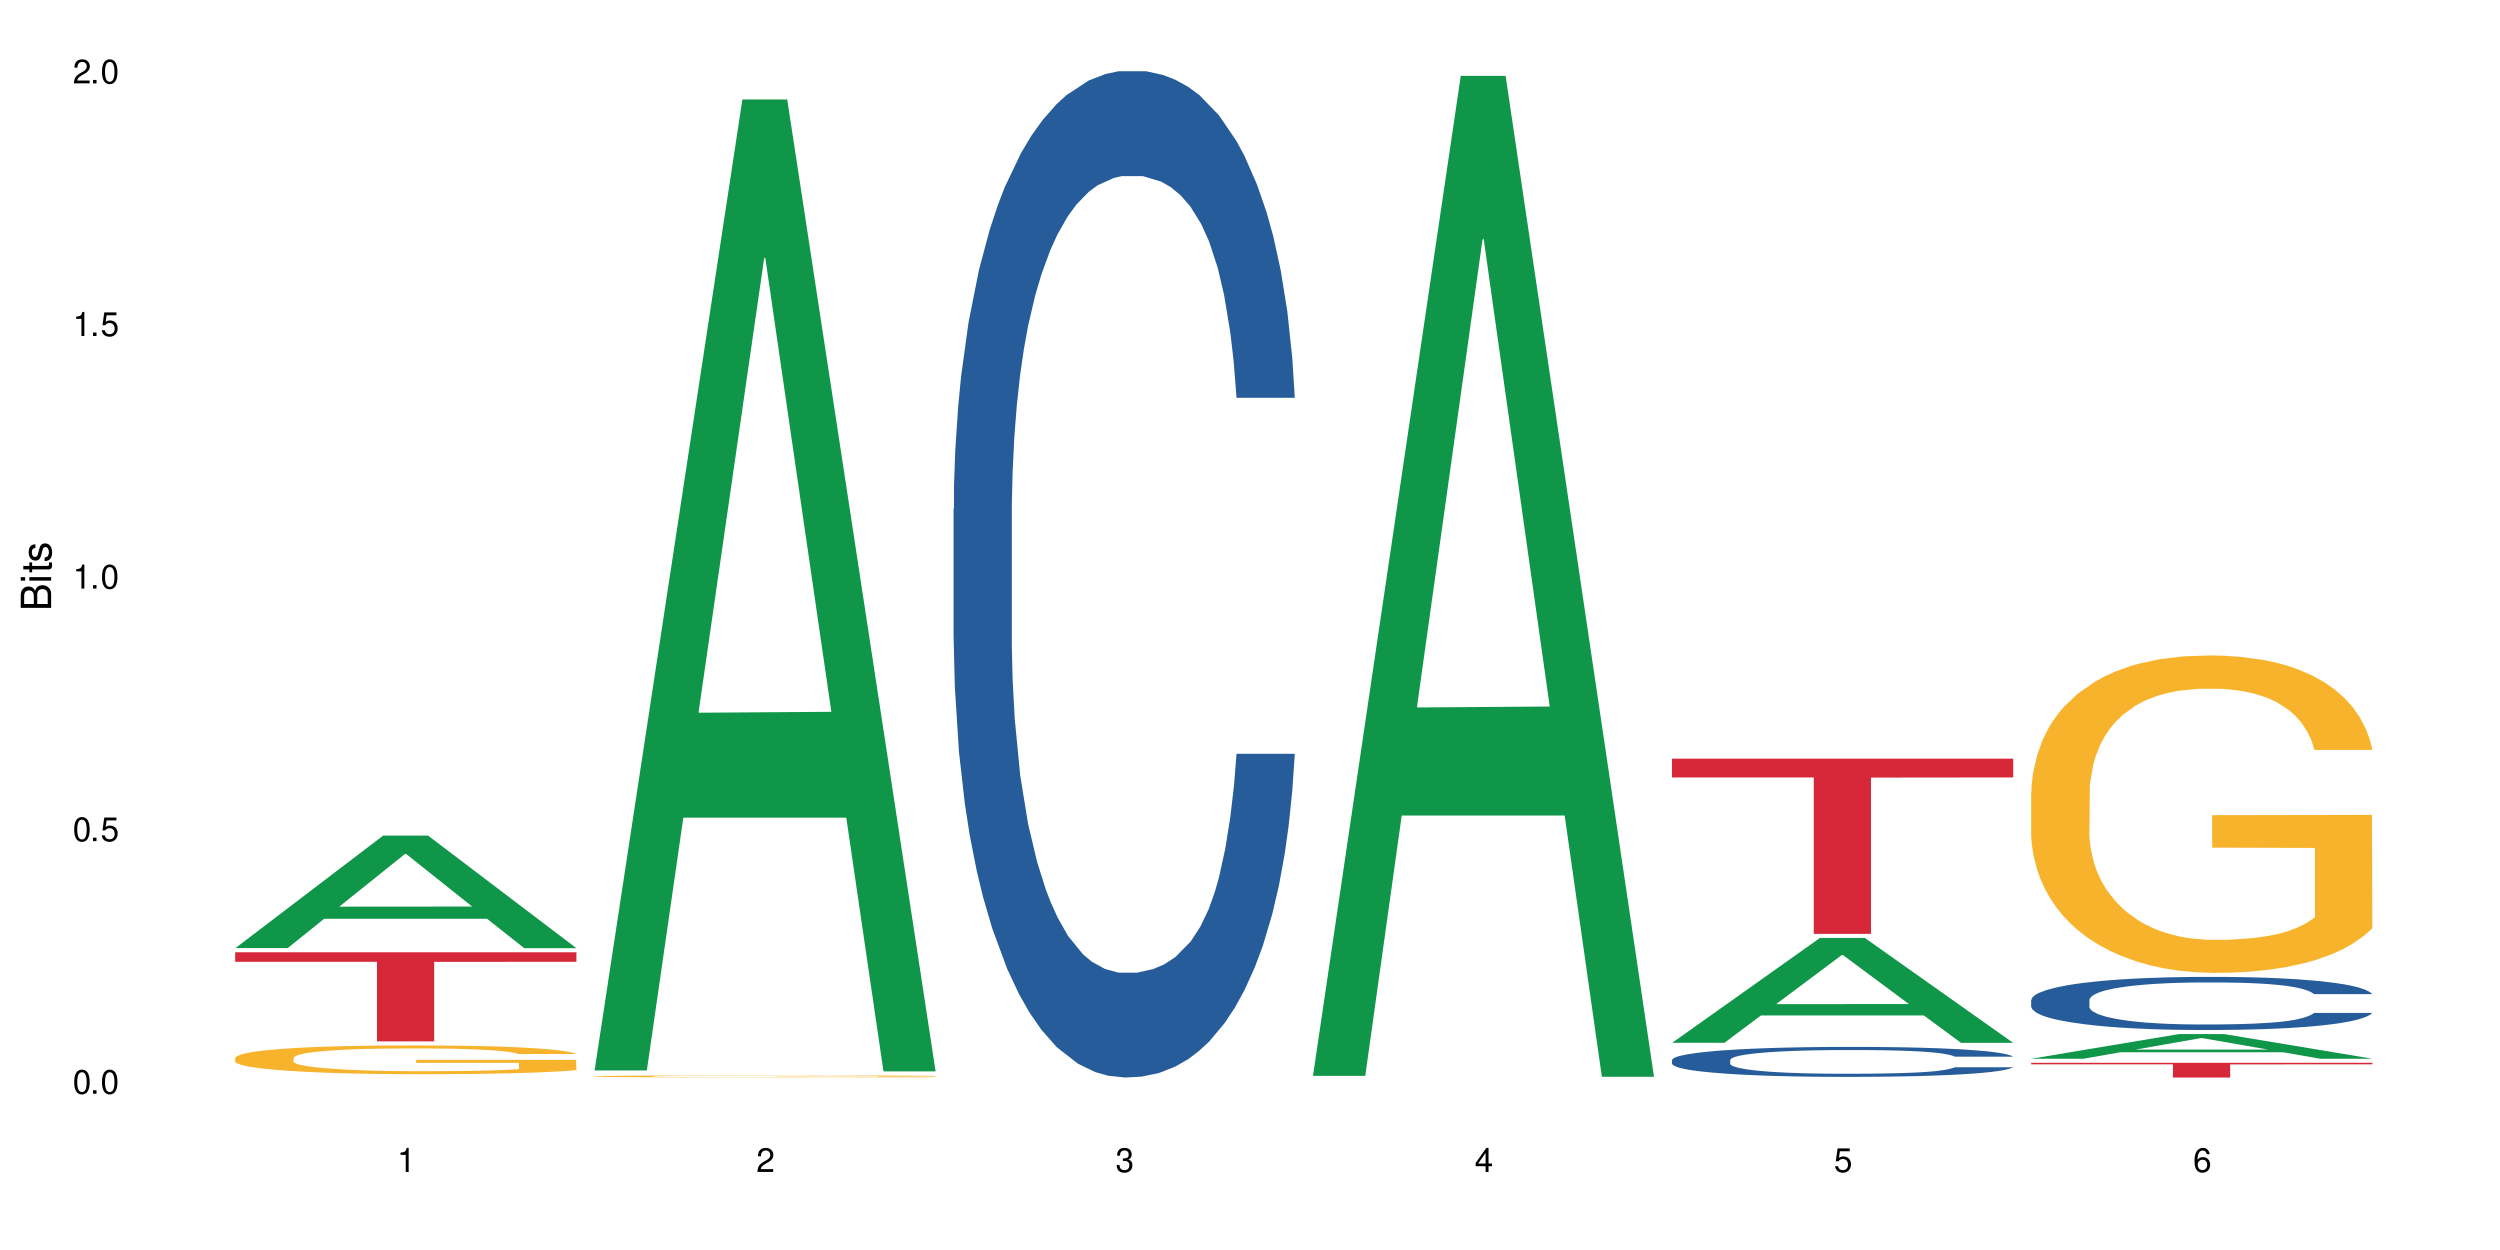 <?xml version="1.0" encoding="UTF-8"?>
<svg xmlns="http://www.w3.org/2000/svg" xmlns:xlink="http://www.w3.org/1999/xlink" width="720" height="360" viewBox="0 0 720 360">
<defs>
<g>
<g id="glyph-0-0">
</g>
<g id="glyph-0-1">
<path d="M 2.641 -6.938 C 2 -6.938 1.422 -6.656 1.078 -6.172 C 0.641 -5.562 0.406 -4.641 0.406 -3.359 C 0.406 -1.016 1.188 0.219 2.641 0.219 C 4.078 0.219 4.859 -1.016 4.859 -3.297 C 4.859 -4.641 4.656 -5.547 4.203 -6.172 C 3.844 -6.656 3.281 -6.938 2.641 -6.938 Z M 2.641 -6.188 C 3.547 -6.188 4 -5.25 4 -3.375 C 4 -1.406 3.562 -0.484 2.625 -0.484 C 1.734 -0.484 1.281 -1.438 1.281 -3.344 C 1.281 -5.25 1.734 -6.188 2.641 -6.188 Z M 2.641 -6.188 "/>
</g>
<g id="glyph-0-2">
<path d="M 1.828 -1 L 0.828 -1 L 0.828 0 L 1.828 0 Z M 1.828 -1 "/>
</g>
<g id="glyph-0-3">
<path d="M 4.562 -6.797 L 1.062 -6.797 L 0.547 -3.094 L 1.328 -3.094 C 1.719 -3.562 2.047 -3.734 2.578 -3.734 C 3.484 -3.734 4.062 -3.109 4.062 -2.094 C 4.062 -1.125 3.484 -0.531 2.578 -0.531 C 1.828 -0.531 1.375 -0.906 1.188 -1.672 L 0.328 -1.672 C 0.453 -1.109 0.547 -0.844 0.75 -0.594 C 1.125 -0.078 1.828 0.219 2.594 0.219 C 3.969 0.219 4.922 -0.781 4.922 -2.219 C 4.922 -3.562 4.031 -4.484 2.719 -4.484 C 2.25 -4.484 1.859 -4.359 1.469 -4.062 L 1.734 -5.969 L 4.562 -5.969 Z M 4.562 -6.797 "/>
</g>
<g id="glyph-0-4">
<path d="M 2.484 -4.938 L 2.484 0 L 3.328 0 L 3.328 -6.938 L 2.766 -6.938 C 2.469 -5.875 2.281 -5.734 0.984 -5.562 L 0.984 -4.938 Z M 2.484 -4.938 "/>
</g>
<g id="glyph-0-5">
<path d="M 4.859 -0.828 L 1.281 -0.828 C 1.359 -1.406 1.672 -1.781 2.5 -2.281 L 3.469 -2.828 C 4.406 -3.344 4.906 -4.062 4.906 -4.906 C 4.906 -5.484 4.672 -6.031 4.266 -6.406 C 3.859 -6.766 3.375 -6.938 2.719 -6.938 C 1.859 -6.938 1.219 -6.625 0.844 -6.031 C 0.609 -5.672 0.5 -5.234 0.484 -4.531 L 1.328 -4.531 C 1.359 -5.016 1.406 -5.281 1.531 -5.516 C 1.75 -5.938 2.188 -6.203 2.703 -6.203 C 3.469 -6.203 4.031 -5.641 4.031 -4.891 C 4.031 -4.344 3.719 -3.859 3.125 -3.516 L 2.234 -3 C 0.812 -2.172 0.406 -1.531 0.328 -0.016 L 4.859 -0.016 Z M 4.859 -0.828 "/>
</g>
<g id="glyph-0-6">
<path d="M 2.125 -3.188 L 2.578 -3.188 C 3.5 -3.188 3.984 -2.766 3.984 -1.922 C 3.984 -1.062 3.469 -0.531 2.594 -0.531 C 1.656 -0.531 1.203 -1 1.156 -2.016 L 0.312 -2.016 C 0.344 -1.453 0.438 -1.094 0.609 -0.781 C 0.953 -0.109 1.625 0.219 2.547 0.219 C 3.953 0.219 4.859 -0.625 4.859 -1.938 C 4.859 -2.828 4.516 -3.297 3.703 -3.594 C 4.344 -3.844 4.656 -4.328 4.656 -5.031 C 4.656 -6.219 3.875 -6.938 2.578 -6.938 C 1.203 -6.938 0.484 -6.172 0.453 -4.703 L 1.297 -4.703 C 1.312 -5.125 1.344 -5.359 1.453 -5.578 C 1.641 -5.969 2.062 -6.203 2.594 -6.203 C 3.344 -6.203 3.797 -5.75 3.797 -5 C 3.797 -4.516 3.609 -4.219 3.25 -4.047 C 3.016 -3.953 2.703 -3.922 2.125 -3.906 Z M 2.125 -3.188 "/>
</g>
<g id="glyph-0-7">
<path d="M 3.141 -1.672 L 3.141 0 L 3.984 0 L 3.984 -1.672 L 4.984 -1.672 L 4.984 -2.438 L 3.984 -2.438 L 3.984 -6.938 L 3.359 -6.938 L 0.266 -2.578 L 0.266 -1.672 Z M 3.141 -2.438 L 1 -2.438 L 3.141 -5.5 Z M 3.141 -2.438 "/>
</g>
<g id="glyph-0-8">
<path d="M 4.781 -5.125 C 4.609 -6.266 3.891 -6.938 2.844 -6.938 C 2.094 -6.938 1.422 -6.578 1.031 -5.953 C 0.594 -5.266 0.406 -4.422 0.406 -3.172 C 0.406 -2 0.578 -1.25 0.984 -0.641 C 1.359 -0.078 1.953 0.219 2.703 0.219 C 3.984 0.219 4.922 -0.75 4.922 -2.094 C 4.922 -3.375 4.062 -4.281 2.844 -4.281 C 2.172 -4.281 1.641 -4.031 1.281 -3.516 C 1.281 -5.234 1.828 -6.188 2.797 -6.188 C 3.391 -6.188 3.797 -5.797 3.938 -5.125 Z M 2.734 -3.531 C 3.547 -3.531 4.062 -2.953 4.062 -2.031 C 4.062 -1.156 3.484 -0.531 2.703 -0.531 C 1.922 -0.531 1.328 -1.188 1.328 -2.078 C 1.328 -2.938 1.906 -3.531 2.734 -3.531 Z M 2.734 -3.531 "/>
</g>
<g id="glyph-1-0">
</g>
<g id="glyph-1-1">
<path d="M 0 -0.953 L 0 -4.891 C 0 -5.719 -0.234 -6.344 -0.734 -6.797 C -1.188 -7.234 -1.812 -7.469 -2.5 -7.469 C -3.547 -7.469 -4.188 -7 -4.625 -5.875 C -4.984 -6.688 -5.625 -7.094 -6.531 -7.094 C -7.172 -7.094 -7.734 -6.859 -8.141 -6.391 C -8.562 -5.922 -8.75 -5.344 -8.75 -4.5 L -8.75 -0.953 Z M -4.984 -2.062 L -7.766 -2.062 L -7.766 -4.219 C -7.766 -4.844 -7.688 -5.203 -7.453 -5.5 C -7.219 -5.812 -6.859 -5.969 -6.375 -5.969 C -5.891 -5.969 -5.531 -5.812 -5.297 -5.5 C -5.062 -5.203 -4.984 -4.844 -4.984 -4.219 Z M -0.984 -2.062 L -4 -2.062 L -4 -4.781 C -4 -5.766 -3.438 -6.359 -2.484 -6.359 C -1.547 -6.359 -0.984 -5.766 -0.984 -4.781 Z M -0.984 -2.062 "/>
</g>
<g id="glyph-1-2">
<path d="M -6.281 -1.797 L -6.281 -0.797 L 0 -0.797 L 0 -1.797 Z M -8.75 -1.797 L -8.75 -0.797 L -7.484 -0.797 L -7.484 -1.797 Z M -8.75 -1.797 "/>
</g>
<g id="glyph-1-3">
<path d="M -6.281 -3.047 L -6.281 -2.016 L -8.016 -2.016 L -8.016 -1.016 L -6.281 -1.016 L -6.281 -0.172 L -5.469 -0.172 L -5.469 -1.016 L -0.719 -1.016 C -0.078 -1.016 0.281 -1.453 0.281 -2.234 C 0.281 -2.5 0.25 -2.719 0.188 -3.047 L -0.641 -3.047 C -0.609 -2.906 -0.594 -2.766 -0.594 -2.562 C -0.594 -2.141 -0.719 -2.016 -1.156 -2.016 L -5.469 -2.016 L -5.469 -3.047 Z M -6.281 -3.047 "/>
</g>
<g id="glyph-1-4">
<path d="M -4.531 -5.25 C -5.766 -5.25 -6.469 -4.422 -6.469 -2.969 C -6.469 -1.516 -5.719 -0.562 -4.547 -0.562 C -3.562 -0.562 -3.094 -1.062 -2.734 -2.562 L -2.516 -3.484 C -2.344 -4.188 -2.094 -4.469 -1.641 -4.469 C -1.047 -4.469 -0.641 -3.875 -0.641 -3 C -0.641 -2.453 -0.797 -2 -1.062 -1.75 C -1.25 -1.594 -1.422 -1.531 -1.875 -1.469 L -1.875 -0.406 C -0.422 -0.453 0.281 -1.266 0.281 -2.922 C 0.281 -4.5 -0.5 -5.516 -1.719 -5.516 C -2.656 -5.516 -3.172 -4.984 -3.469 -3.734 L -3.703 -2.766 C -3.891 -1.953 -4.156 -1.609 -4.594 -1.609 C -5.188 -1.609 -5.547 -2.125 -5.547 -2.938 C -5.547 -3.75 -5.203 -4.172 -4.531 -4.203 Z M -4.531 -5.25 "/>
</g>
</g>
</defs>
<rect x="-72" y="-36" width="864" height="432" fill="rgb(100%, 100%, 100%)" fill-opacity="1"/>
<path fill-rule="nonzero" fill="rgb(6.275%, 58.824%, 28.235%)" fill-opacity="1" d="M 67.73 273.051 L 67.836 273.023 L 110.359 240.645 L 123.273 240.645 L 166.008 273.082 L 150.992 273.082 L 140.281 264.613 L 93.352 264.613 L 82.852 273.051 L 67.73 273.051 L 97.863 261.113 L 135.977 261.082 L 116.973 245.945 L 116.766 245.914 L 116.555 246.004 L 97.758 261.082 L 97.863 261.113 Z M 67.73 273.051 "/>
<path fill-rule="nonzero" fill="rgb(96.863%, 70.196%, 16.863%)" fill-opacity="1" d="M 67.73 304.633 L 67.852 304.625 L 67.852 304.473 L 68.332 304.133 L 69.527 303.664 L 71.086 303.277 L 72.766 302.973 L 73.844 302.816 L 75.641 302.59 L 77.199 302.422 L 81.152 302.082 L 86.188 301.762 L 88.945 301.629 L 92.059 301.5 L 96.496 301.355 L 98.531 301.301 L 104.766 301.18 L 111.836 301.105 L 119.625 301.082 L 123.223 301.09 L 128.133 301.121 L 134.848 301.203 L 138.68 301.281 L 141.676 301.355 L 144.793 301.453 L 148.629 301.605 L 152.223 301.785 L 155.102 301.969 L 157.977 302.195 L 160.375 302.438 L 162.41 302.703 L 164.207 303.02 L 165.289 303.285 L 166.008 303.551 L 149.348 303.551 L 148.391 303.285 L 147.309 303.078 L 145.512 302.832 L 143.715 302.648 L 141.918 302.504 L 138.562 302.309 L 135.684 302.188 L 132.09 302.082 L 128.613 302.012 L 124.66 301.969 L 122.262 301.953 L 115.91 301.953 L 110.156 302.004 L 106.801 302.066 L 104.406 302.125 L 101.047 302.242 L 99.012 302.332 L 97.812 302.391 L 94.219 302.625 L 91.82 302.84 L 90.504 302.98 L 88.824 303.207 L 87.625 303.414 L 86.309 303.715 L 85.59 303.941 L 84.629 304.457 L 84.508 305.82 L 84.871 306.105 L 85.59 306.418 L 86.547 306.688 L 87.984 306.977 L 89.422 307.195 L 91.941 307.492 L 94.098 307.688 L 95.777 307.816 L 99.012 308.02 L 100.328 308.09 L 103.445 308.223 L 106.684 308.332 L 110.637 308.422 L 113.633 308.465 L 118.426 308.504 L 124.539 308.504 L 131.73 308.461 L 136.285 308.398 L 139.398 308.34 L 141.438 308.285 L 143.953 308.203 L 145.754 308.125 L 147.43 308.043 L 149.469 307.914 L 149.469 306.105 L 119.863 306.098 L 119.863 305.25 L 165.887 305.242 L 166.008 308.203 L 163.488 308.406 L 160.375 308.602 L 157.379 308.754 L 154.262 308.883 L 149.828 309.027 L 146.23 309.117 L 140.719 309.223 L 135.684 309.293 L 130.41 309.336 L 125.738 309.359 L 120.223 309.367 L 115.312 309.352 L 110.039 309.305 L 105.844 309.246 L 102.008 309.172 L 98.172 309.07 L 93.379 308.914 L 90.262 308.785 L 87.027 308.625 L 83.789 308.438 L 80.914 308.23 L 78.996 308.074 L 77.078 307.891 L 75.043 307.664 L 73.125 307.406 L 71.688 307.172 L 70.367 306.906 L 69.41 306.66 L 68.449 306.316 L 67.969 306.047 L 67.73 305.812 Z M 67.73 304.633 "/>
<path fill-rule="nonzero" fill="rgb(83.922%, 15.686%, 22.353%)" fill-opacity="1" d="M 67.73 274.246 L 166.008 274.246 L 166.008 276.996 L 125.047 277.02 L 125.047 299.918 L 108.57 299.918 L 108.57 277.043 L 108.332 276.996 L 67.73 276.996 Z M 67.73 274.246 "/>
<path fill-rule="nonzero" fill="rgb(6.275%, 58.824%, 28.235%)" fill-opacity="1" d="M 171.18 308.289 L 171.285 308.027 L 213.809 28.645 L 226.723 28.645 L 269.453 308.555 L 254.441 308.555 L 243.73 235.488 L 196.797 235.488 L 186.297 308.289 L 171.18 308.289 L 201.312 205.262 L 239.426 205 L 220.422 74.379 L 220.211 74.113 L 220 74.902 L 201.207 205 L 201.312 205.262 Z M 171.18 308.289 "/>
<path fill-rule="nonzero" fill="rgb(96.863%, 70.196%, 16.863%)" fill-opacity="1" d="M 171.18 309.969 L 171.297 309.969 L 171.297 309.957 L 171.777 309.934 L 172.977 309.898 L 174.535 309.871 L 176.211 309.852 L 177.293 309.84 L 179.09 309.824 L 180.648 309.812 L 184.602 309.789 L 189.637 309.766 L 192.391 309.754 L 195.508 309.746 L 199.941 309.738 L 201.98 309.734 L 208.211 309.723 L 215.281 309.719 L 231.582 309.719 L 238.293 309.727 L 242.129 309.73 L 245.125 309.738 L 248.242 309.742 L 252.078 309.754 L 255.672 309.766 L 258.547 309.781 L 261.426 309.797 L 263.82 309.812 L 265.859 309.832 L 267.656 309.855 L 268.734 309.871 L 269.453 309.891 L 252.797 309.891 L 251.836 309.871 L 248.961 309.84 L 247.164 309.828 L 245.363 309.816 L 242.008 309.805 L 239.133 309.797 L 235.539 309.789 L 232.062 309.781 L 228.105 309.781 L 225.711 309.777 L 219.359 309.777 L 213.605 309.781 L 210.25 309.785 L 207.852 309.789 L 204.496 309.801 L 202.461 309.805 L 201.262 309.809 L 197.664 309.828 L 195.27 309.84 L 193.949 309.852 L 192.273 309.867 L 191.074 309.883 L 189.754 309.902 L 189.035 309.918 L 188.078 309.957 L 187.957 310.051 L 188.316 310.074 L 189.035 310.094 L 189.996 310.113 L 191.434 310.133 L 192.871 310.148 L 195.387 310.172 L 197.547 310.184 L 199.223 310.191 L 202.461 310.207 L 203.777 310.211 L 206.895 310.223 L 210.129 310.23 L 214.086 310.234 L 217.082 310.238 L 221.875 310.242 L 227.988 310.242 L 235.18 310.238 L 239.73 310.234 L 242.848 310.23 L 244.887 310.227 L 247.402 310.219 L 249.199 310.215 L 250.879 310.211 L 252.914 310.199 L 252.914 310.074 L 223.312 310.07 L 223.312 310.012 L 269.336 310.012 L 269.453 310.219 L 266.938 310.234 L 263.82 310.25 L 260.824 310.258 L 257.711 310.27 L 253.273 310.277 L 249.68 310.285 L 244.168 310.293 L 239.133 310.297 L 233.859 310.301 L 229.184 310.301 L 223.672 310.305 L 218.758 310.301 L 213.484 310.297 L 209.289 310.293 L 205.457 310.289 L 201.621 310.281 L 196.828 310.27 L 193.711 310.262 L 190.473 310.25 L 187.238 310.238 L 184.363 310.223 L 180.527 310.199 L 178.488 310.184 L 176.57 310.164 L 175.133 310.148 L 173.816 310.129 L 172.855 310.113 L 171.898 310.086 L 171.418 310.066 L 171.18 310.051 Z M 171.18 309.969 "/>
<path fill-rule="nonzero" fill="rgb(14.51%, 36.078%, 60%)" fill-opacity="1" d="M 274.629 146.621 L 274.746 146.355 L 274.746 140 L 275.105 129.934 L 275.945 117.215 L 276.785 108.477 L 278.941 92.844 L 281.938 77.746 L 285.055 66.09 L 287.332 59.203 L 289.367 53.902 L 294.043 44.102 L 297.039 39.07 L 300.273 34.566 L 304.23 30.062 L 307.105 27.414 L 313.578 23.176 L 318.371 21.32 L 322.086 20.527 L 330.117 20.527 L 334.91 21.586 L 338.387 22.91 L 342.223 25.031 L 345.457 27.414 L 351.09 33.242 L 356.125 40.66 L 358.402 44.898 L 361.996 53.109 L 364.754 61.055 L 366.672 67.945 L 368.828 77.746 L 370.746 89.668 L 372.184 103.176 L 372.902 114.566 L 356.125 114.566 L 355.285 103.973 L 354.324 95.758 L 352.527 84.898 L 350.73 77.215 L 348.215 69.535 L 345.938 64.5 L 342.82 59.469 L 340.062 56.289 L 337.188 53.902 L 334.43 52.316 L 329.156 50.727 L 323.047 50.727 L 320.77 51.254 L 316.094 53.375 L 313.578 55.23 L 309.98 58.938 L 307.465 62.383 L 304.469 67.68 L 302.434 72.184 L 299.914 79.07 L 298.117 85.164 L 296.078 93.906 L 294.883 100.527 L 293.801 107.945 L 292.844 116.688 L 292.125 125.957 L 291.645 135.762 L 291.406 145.297 L 291.406 186.355 L 291.645 195.895 L 292.246 207.02 L 293.801 223.18 L 296.078 237.219 L 298.715 248.344 L 301.234 256.293 L 302.672 260 L 304.59 264.238 L 307.586 269.535 L 311.898 274.836 L 314.418 276.953 L 318.25 279.074 L 322.207 280.133 L 327.48 280.133 L 332.152 279.074 L 335.27 277.75 L 338.508 275.629 L 342.941 271.125 L 345.695 266.887 L 348.094 261.855 L 349.891 256.82 L 351.09 252.582 L 352.887 244.371 L 354.324 235.363 L 355.406 226.094 L 356.125 217.086 L 372.902 217.086 L 372.184 227.684 L 371.105 238.012 L 370.027 245.695 L 368.348 254.969 L 366.43 263.18 L 363.676 272.449 L 361.398 278.543 L 358.402 285.168 L 355.645 290.199 L 352.648 294.703 L 348.215 300 L 345.336 302.648 L 342.223 305.035 L 338.508 307.152 L 333.832 309.008 L 328.797 310.066 L 324.125 310.332 L 319.09 309.801 L 315.375 308.742 L 310.461 306.359 L 304.348 301.59 L 299.914 296.559 L 296.438 291.523 L 293.441 286.227 L 290.086 279.074 L 285.773 267.418 L 283.137 258.41 L 281.34 250.992 L 279.301 240.664 L 277.863 231.391 L 276.184 216.555 L 274.988 197.746 L 274.629 183.18 Z M 274.629 146.621 "/>
<path fill-rule="nonzero" fill="rgb(6.275%, 58.824%, 28.235%)" fill-opacity="1" d="M 378.074 309.848 L 378.18 309.578 L 420.703 21.855 L 433.617 21.855 L 476.352 310.121 L 461.336 310.121 L 450.625 234.875 L 403.695 234.875 L 393.195 309.848 L 378.074 309.848 L 408.207 203.746 L 446.32 203.477 L 427.316 68.953 L 427.109 68.68 L 426.898 69.492 L 408.105 203.477 L 408.207 203.746 Z M 378.074 309.848 "/>
<path fill-rule="nonzero" fill="rgb(6.275%, 58.824%, 28.235%)" fill-opacity="1" d="M 481.523 300.32 L 481.629 300.293 L 524.152 270.121 L 537.066 270.121 L 579.797 300.348 L 564.785 300.348 L 554.074 292.461 L 507.141 292.461 L 496.641 300.32 L 481.523 300.32 L 511.656 289.195 L 549.77 289.168 L 530.766 275.059 L 530.555 275.031 L 530.348 275.117 L 511.551 289.168 L 511.656 289.195 Z M 481.523 300.32 "/>
<path fill-rule="nonzero" fill="rgb(14.51%, 36.078%, 60%)" fill-opacity="1" d="M 481.523 305.266 L 481.645 305.258 L 481.645 305.07 L 482.004 304.77 L 482.84 304.391 L 483.68 304.129 L 485.836 303.664 L 488.832 303.215 L 491.949 302.871 L 494.227 302.664 L 496.266 302.508 L 500.938 302.215 L 503.934 302.066 L 507.172 301.93 L 511.125 301.797 L 514 301.719 L 520.473 301.594 L 525.27 301.535 L 528.984 301.512 L 537.012 301.512 L 541.809 301.547 L 545.281 301.586 L 549.117 301.648 L 552.352 301.719 L 557.984 301.891 L 563.02 302.113 L 565.297 302.238 L 568.891 302.484 L 571.648 302.719 L 573.566 302.926 L 575.723 303.215 L 577.641 303.57 L 579.078 303.973 L 579.797 304.312 L 563.02 304.312 L 562.18 303.996 L 561.223 303.754 L 559.426 303.43 L 557.625 303.199 L 555.109 302.973 L 552.832 302.82 L 549.715 302.672 L 546.961 302.578 L 544.082 302.508 L 541.328 302.461 L 536.055 302.41 L 529.941 302.41 L 527.664 302.43 L 522.992 302.492 L 520.473 302.547 L 516.879 302.656 L 514.363 302.758 L 511.367 302.918 L 509.328 303.051 L 506.812 303.254 L 505.012 303.438 L 502.977 303.695 L 501.777 303.895 L 500.699 304.113 L 499.738 304.375 L 499.02 304.652 L 498.543 304.941 L 498.301 305.227 L 498.301 306.449 L 498.543 306.73 L 499.141 307.062 L 500.699 307.543 L 502.977 307.961 L 505.613 308.293 L 508.129 308.531 L 509.566 308.641 L 511.484 308.766 L 514.48 308.922 L 518.797 309.082 L 521.312 309.145 L 525.148 309.207 L 529.102 309.238 L 534.375 309.238 L 539.051 309.207 L 542.168 309.168 L 545.402 309.105 L 549.836 308.973 L 552.594 308.844 L 554.988 308.695 L 556.789 308.547 L 557.984 308.418 L 559.785 308.176 L 561.223 307.906 L 562.301 307.629 L 563.02 307.363 L 579.797 307.363 L 579.078 307.68 L 578 307.984 L 576.922 308.215 L 575.246 308.488 L 573.328 308.734 L 570.57 309.012 L 568.293 309.191 L 565.297 309.387 L 562.539 309.539 L 559.543 309.672 L 555.109 309.828 L 552.234 309.91 L 549.117 309.98 L 545.402 310.043 L 540.727 310.098 L 535.695 310.129 L 531.02 310.137 L 525.988 310.121 L 522.27 310.09 L 517.359 310.02 L 511.246 309.879 L 506.812 309.727 L 503.336 309.578 L 500.34 309.422 L 496.984 309.207 L 492.668 308.859 L 490.031 308.594 L 488.234 308.371 L 486.195 308.062 L 484.758 307.789 L 483.082 307.348 L 481.883 306.789 L 481.523 306.355 Z M 481.523 305.266 "/>
<path fill-rule="nonzero" fill="rgb(83.922%, 15.686%, 22.353%)" fill-opacity="1" d="M 481.523 218.5 L 579.797 218.5 L 579.797 223.902 L 538.84 223.949 L 538.84 268.957 L 522.363 268.957 L 522.363 223.996 L 522.121 223.902 L 481.523 223.902 Z M 481.523 218.5 "/>
<path fill-rule="nonzero" fill="rgb(6.275%, 58.824%, 28.235%)" fill-opacity="1" d="M 584.973 304.91 L 585.074 304.902 L 627.598 297.809 L 640.512 297.809 L 683.246 304.914 L 668.23 304.914 L 657.523 303.059 L 610.59 303.059 L 600.09 304.91 L 584.973 304.91 L 615.105 302.293 L 653.219 302.285 L 634.215 298.969 L 634.004 298.961 L 633.793 298.98 L 615 302.285 L 615.105 302.293 Z M 584.973 304.91 "/>
<path fill-rule="nonzero" fill="rgb(14.51%, 36.078%, 60%)" fill-opacity="1" d="M 584.973 288.004 L 585.09 287.992 L 585.09 287.656 L 585.449 287.125 L 586.289 286.453 L 587.129 285.992 L 589.285 285.168 L 592.281 284.371 L 595.398 283.754 L 597.676 283.391 L 599.711 283.113 L 604.387 282.594 L 607.383 282.328 L 610.617 282.094 L 614.574 281.855 L 617.449 281.715 L 623.922 281.492 L 628.715 281.395 L 632.43 281.352 L 640.461 281.352 L 645.254 281.406 L 648.73 281.477 L 652.566 281.59 L 655.801 281.715 L 661.434 282.023 L 666.469 282.414 L 668.746 282.637 L 672.34 283.07 L 675.098 283.488 L 677.016 283.852 L 679.172 284.371 L 681.09 285 L 682.527 285.711 L 683.246 286.312 L 666.469 286.312 L 665.629 285.754 L 664.672 285.32 L 662.871 284.746 L 661.074 284.344 L 658.559 283.938 L 656.281 283.672 L 653.164 283.406 L 650.406 283.238 L 647.531 283.113 L 644.773 283.027 L 639.504 282.945 L 633.391 282.945 L 631.113 282.973 L 626.438 283.086 L 623.922 283.184 L 620.328 283.379 L 617.809 283.559 L 614.812 283.84 L 612.777 284.078 L 610.258 284.441 L 608.461 284.762 L 606.426 285.223 L 605.227 285.574 L 604.148 285.965 L 603.188 286.426 L 602.469 286.914 L 601.988 287.43 L 601.75 287.934 L 601.75 290.102 L 601.988 290.605 L 602.59 291.191 L 604.148 292.043 L 606.426 292.785 L 609.059 293.371 L 611.578 293.793 L 613.016 293.988 L 614.934 294.211 L 617.93 294.492 L 622.242 294.77 L 624.762 294.883 L 628.598 294.992 L 632.551 295.051 L 637.824 295.051 L 642.5 294.992 L 645.613 294.922 L 648.852 294.812 L 653.285 294.574 L 656.043 294.352 L 658.438 294.086 L 660.234 293.82 L 661.434 293.598 L 663.23 293.164 L 664.672 292.688 L 665.75 292.199 L 666.469 291.723 L 683.246 291.723 L 682.527 292.281 L 681.449 292.828 L 680.371 293.23 L 678.691 293.723 L 676.773 294.156 L 674.02 294.645 L 671.742 294.965 L 668.746 295.316 L 665.988 295.582 L 662.992 295.816 L 658.559 296.098 L 655.68 296.238 L 652.566 296.363 L 648.852 296.477 L 644.176 296.574 L 639.141 296.629 L 634.469 296.645 L 629.434 296.613 L 625.719 296.559 L 620.805 296.434 L 614.695 296.18 L 610.258 295.918 L 606.785 295.652 L 603.789 295.371 L 600.43 294.992 L 596.117 294.379 L 593.48 293.902 L 591.684 293.512 L 589.645 292.965 L 588.207 292.477 L 586.527 291.695 L 585.332 290.703 L 584.973 289.934 Z M 584.973 288.004 "/>
<path fill-rule="nonzero" fill="rgb(96.863%, 70.196%, 16.863%)" fill-opacity="1" d="M 584.973 227.922 L 585.09 227.84 L 585.09 226.168 L 585.57 222.414 L 586.77 217.234 L 588.328 212.977 L 590.004 209.641 L 591.082 207.887 L 592.883 205.379 L 594.438 203.543 L 598.395 199.785 L 603.426 196.281 L 606.184 194.777 L 609.301 193.359 L 613.734 191.773 L 615.773 191.188 L 622.004 189.852 L 629.074 189.016 L 636.867 188.766 L 640.461 188.852 L 645.375 189.184 L 652.086 190.102 L 655.922 190.938 L 658.918 191.773 L 662.035 192.859 L 665.867 194.527 L 669.465 196.531 L 672.34 198.535 L 675.215 201.039 L 677.613 203.711 L 679.652 206.633 L 681.449 210.141 L 682.527 213.062 L 683.246 215.984 L 666.586 215.984 L 665.629 213.062 L 664.551 210.809 L 662.754 208.051 L 660.953 206.047 L 659.156 204.461 L 655.801 202.293 L 652.926 200.957 L 649.328 199.785 L 645.855 199.035 L 641.898 198.535 L 639.504 198.367 L 633.148 198.367 L 627.398 198.953 L 624.043 199.621 L 621.645 200.289 L 618.289 201.539 L 616.25 202.543 L 615.055 203.211 L 611.457 205.797 L 609.059 208.137 L 607.742 209.723 L 606.062 212.227 L 604.867 214.48 L 603.547 217.82 L 602.828 220.324 L 601.871 226.004 L 601.75 241.031 L 602.109 244.203 L 602.828 247.625 L 603.789 250.633 L 605.227 253.805 L 606.664 256.227 L 609.18 259.48 L 611.336 261.652 L 613.016 263.07 L 616.25 265.324 L 617.57 266.078 L 620.688 267.582 L 623.922 268.75 L 627.875 269.75 L 630.871 270.25 L 635.668 270.668 L 641.777 270.668 L 648.969 270.168 L 653.523 269.5 L 656.641 268.832 L 658.676 268.25 L 661.195 267.328 L 662.992 266.496 L 664.672 265.578 L 666.707 264.156 L 666.707 244.203 L 637.105 244.121 L 637.105 234.77 L 683.125 234.688 L 683.246 267.328 L 680.73 269.586 L 677.613 271.754 L 674.617 273.426 L 671.5 274.844 L 667.066 276.43 L 663.473 277.434 L 657.957 278.602 L 652.926 279.352 L 647.652 279.852 L 642.977 280.105 L 637.465 280.188 L 632.551 280.02 L 627.277 279.52 L 623.082 278.852 L 619.246 278.016 L 615.414 276.93 L 610.617 275.18 L 607.504 273.758 L 604.266 272.004 L 601.031 269.918 L 598.156 267.664 L 596.238 265.91 L 594.32 263.906 L 592.281 261.402 L 590.363 258.562 L 588.926 255.977 L 587.609 253.055 L 586.648 250.297 L 585.691 246.539 L 585.211 243.535 L 584.973 240.945 Z M 584.973 227.922 "/>
<path fill-rule="nonzero" fill="rgb(83.922%, 15.686%, 22.353%)" fill-opacity="1" d="M 584.973 306.078 L 683.246 306.078 L 683.246 306.535 L 642.289 306.539 L 642.289 310.332 L 625.809 310.332 L 625.809 306.543 L 625.57 306.535 L 584.973 306.535 Z M 584.973 306.078 "/>
<g fill="rgb(0%, 0%, 0%)" fill-opacity="1">
<use xlink:href="#glyph-0-1" x="20.965" y="314.993"/>
<use xlink:href="#glyph-0-2" x="25.965" y="314.993"/>
<use xlink:href="#glyph-0-1" x="28.965" y="314.993"/>
</g>
<g fill="rgb(0%, 0%, 0%)" fill-opacity="1">
<use xlink:href="#glyph-0-1" x="20.965" y="242.251"/>
<use xlink:href="#glyph-0-2" x="25.965" y="242.251"/>
<use xlink:href="#glyph-0-3" x="28.965" y="242.251"/>
</g>
<g fill="rgb(0%, 0%, 0%)" fill-opacity="1">
<use xlink:href="#glyph-0-4" x="20.965" y="169.509"/>
<use xlink:href="#glyph-0-2" x="25.965" y="169.509"/>
<use xlink:href="#glyph-0-1" x="28.965" y="169.509"/>
</g>
<g fill="rgb(0%, 0%, 0%)" fill-opacity="1">
<use xlink:href="#glyph-0-4" x="20.965" y="96.767"/>
<use xlink:href="#glyph-0-2" x="25.965" y="96.767"/>
<use xlink:href="#glyph-0-3" x="28.965" y="96.767"/>
</g>
<g fill="rgb(0%, 0%, 0%)" fill-opacity="1">
<use xlink:href="#glyph-0-5" x="20.965" y="24.024"/>
<use xlink:href="#glyph-0-2" x="25.965" y="24.024"/>
<use xlink:href="#glyph-0-1" x="28.965" y="24.024"/>
</g>
<g fill="rgb(0%, 0%, 0%)" fill-opacity="1">
<use xlink:href="#glyph-0-4" x="114.367" y="337.532"/>
</g>
<g fill="rgb(0%, 0%, 0%)" fill-opacity="1">
<use xlink:href="#glyph-0-5" x="217.816" y="337.532"/>
</g>
<g fill="rgb(0%, 0%, 0%)" fill-opacity="1">
<use xlink:href="#glyph-0-6" x="321.266" y="337.532"/>
</g>
<g fill="rgb(0%, 0%, 0%)" fill-opacity="1">
<use xlink:href="#glyph-0-7" x="424.711" y="337.532"/>
</g>
<g fill="rgb(0%, 0%, 0%)" fill-opacity="1">
<use xlink:href="#glyph-0-3" x="528.16" y="337.532"/>
</g>
<g fill="rgb(0%, 0%, 0%)" fill-opacity="1">
<use xlink:href="#glyph-0-8" x="631.609" y="337.532"/>
</g>
<g fill="rgb(0%, 0%, 0%)" fill-opacity="1">
<use xlink:href="#glyph-1-1" x="14.725" y="176.012"/>
<use xlink:href="#glyph-1-2" x="14.725" y="168.012"/>
<use xlink:href="#glyph-1-3" x="14.725" y="165.012"/>
<use xlink:href="#glyph-1-4" x="14.725" y="162.012"/>
</g>
</svg>
